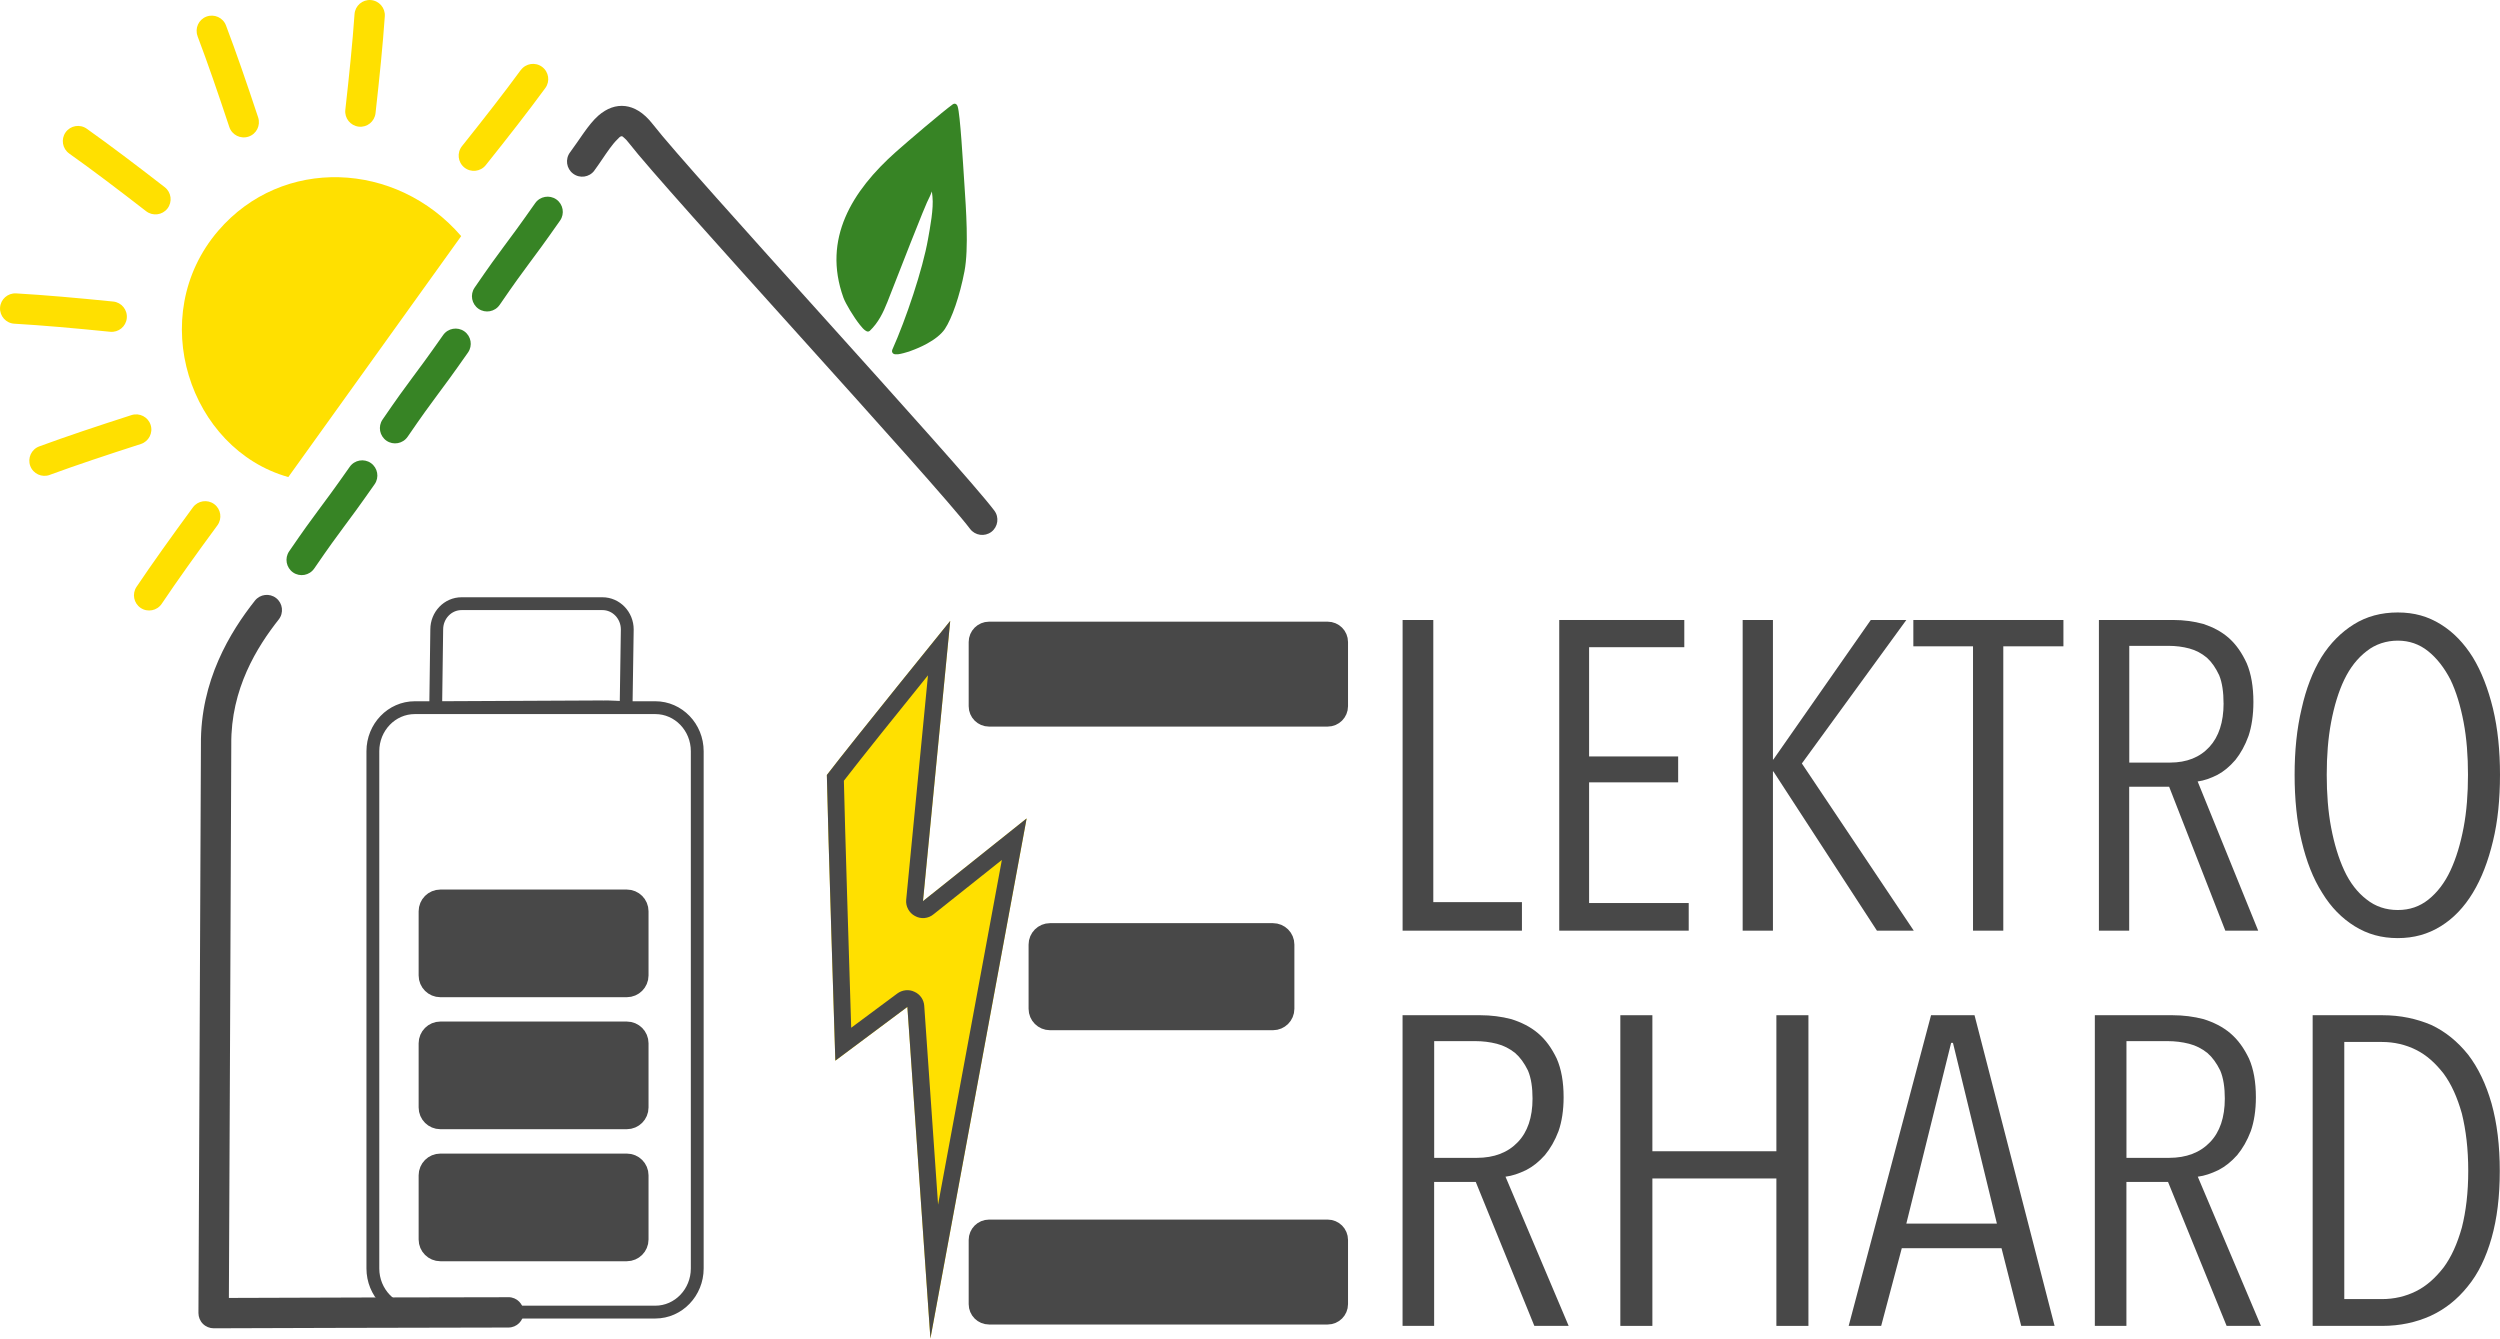 <?xml version="1.0" encoding="UTF-8"?>
<svg xmlns="http://www.w3.org/2000/svg" id="Ebene_1" width="209.73mm" height="112.29mm" viewBox="0 0 594.52 318.31">
  <defs>
    <style>.cls-1,.cls-2,.cls-3,.cls-4,.cls-5{fill:#484848;}.cls-1,.cls-2,.cls-3,.cls-6,.cls-5,.cls-7{fill-rule:evenodd;}.cls-1,.cls-4,.cls-6,.cls-7{stroke-width:0px;}.cls-2{stroke-width:6.05px;}.cls-2,.cls-3,.cls-8,.cls-5{stroke:#484848;stroke-linecap:round;stroke-linejoin:round;}.cls-3{stroke-width:6.19px;}.cls-8{fill:none;stroke-width:3.05px;}.cls-6{fill:#ffe000;}.cls-5{stroke-width:5.54px;}.cls-7{fill:#378425;}</style>
  </defs>
  <g id="medium_color">
    <g id="Piktogram">
      <g id="Haus">
        <path class="cls-1" d="M120.91,308.48c1.99,0,3.61,1.62,3.61,3.61s-1.62,3.61-3.61,3.61c-18,0-70.09.18-70.09.18-.96,0-1.89-.38-2.57-1.06-.68-.68-1.06-1.61-1.06-2.57,0,0,.6-133.52.59-135.13-.16-15.26,6.97-26.85,12.83-34.27,1.23-1.57,3.51-1.84,5.07-.61,1.57,1.24,1.84,3.51.6,5.08-5.09,6.45-11.42,16.47-11.28,29.73.02,1.45-.47,110.18-.57,131.61,12.14-.05,51.35-.17,66.48-.17Z"></path>
        <path class="cls-1" d="M141.34,40.57c-1.2,1.6-3.46,1.93-5.06.72-1.59-1.19-1.92-3.46-.72-5.06,2.14-2.84,4.34-6.65,6.76-8.76,1.98-1.71,4.15-2.52,6.4-2.24,1.97.25,4.26,1.38,6.56,4.36,8.47,10.99,73.15,81.19,81.18,91.84,1.2,1.59.88,3.85-.71,5.06-1.59,1.19-3.86.88-5.06-.71-8.03-10.64-72.68-80.8-81.14-91.78-.44-.58-.85-1.02-1.26-1.34-.17-.13-.28-.27-.44-.26-.42,0-.71.42-1.08.79-.61.59-1.19,1.33-1.77,2.11-1.26,1.72-2.47,3.66-3.67,5.26Z"></path>
        <g id="Photovoltaik">
          <path class="cls-7" d="M74.72,135.2c-1.13,1.65-3.38,2.06-5.02.94-1.64-1.14-2.07-3.38-.94-5.03,7.03-10.27,6.75-9.17,14.41-20.1,1.14-1.63,3.4-2.03,5.03-.89,1.63,1.15,2.03,3.4.89,5.03-7.63,10.9-7.35,9.81-14.36,20.04Z"></path>
          <path class="cls-7" d="M118.82,72.5c-1.13,1.65-3.38,2.06-5.02.94-1.64-1.14-2.07-3.38-.94-5.03,7.03-10.27,6.75-9.17,14.41-20.1,1.14-1.63,3.4-2.03,5.03-.89,1.63,1.15,2.03,3.4.89,5.03-7.63,10.9-7.35,9.81-14.36,20.04Z"></path>
          <path class="cls-7" d="M96.93,103.87c-1.13,1.65-3.38,2.06-5.02.94-1.64-1.14-2.07-3.38-.94-5.03,7.03-10.27,6.75-9.17,14.41-20.1,1.14-1.63,3.4-2.03,5.03-.89,1.63,1.15,2.03,3.4.89,5.03-7.63,10.9-7.35,9.81-14.36,20.04Z"></path>
        </g>
      </g>
      <g id="Schornstein">
        <path class="cls-7" d="M206.41,78.25c-.99-.16-4.57-5.7-5.28-7.67-4.94-13.75,2.09-24.89,12.28-33.97,2.62-2.34,11.17-9.64,13.55-11.34.66-.47,1.39,12.8,1.78,18.71.36,5.55,1.06,14.98.02,20.42-1.11,5.79-2.93,11.04-4.58,13.51-2.59,3.88-11.93,6.62-11.43,5.52,3.28-7.32,7.29-19.27,8.55-26.45.5-2.87,1.37-7.41,1.07-10.26-.03-.27-.25-2.73-.59-2.57-.5.25-.94,1.81-1.18,2.24-1.25,2.21-7.62,18.9-10.11,25.16-.99,2.47-2.06,4.78-4.08,6.69Z"></path>
        <path class="cls-7" d="M221.62,45.49c-.2.48-.37.98-.49,1.19-1.25,2.22-7.59,18.86-10.08,25.09-1.02,2.56-2.14,4.93-4.22,6.92-.14.12-.32.18-.51.16-.16-.03-.37-.12-.59-.29-.33-.23-.76-.69-1.23-1.29-1.48-1.85-3.42-5.08-3.93-6.49-5.03-14,2.07-25.38,12.45-34.63,2.63-2.34,11.21-9.67,13.6-11.37.26-.18.86-.26,1.12.55.61,1.88,1.25,13.25,1.61,18.61.37,5.59,1.06,15.1.01,20.58-1.13,5.89-2.99,11.21-4.67,13.73-.88,1.3-2.47,2.51-4.23,3.47-2.58,1.42-5.51,2.36-6.89,2.53-.5.05-.86,0-1.04-.09-.2-.1-.31-.26-.37-.43-.05-.14-.06-.34.03-.55,3.26-7.27,7.25-19.16,8.5-26.31.5-2.82,1.36-7.28,1.06-10.09-.01-.12-.06-.72-.15-1.29ZM206.32,77.49c1.74-1.79,2.71-3.91,3.61-6.16,2.51-6.28,8.89-23.02,10.15-25.24.17-.3.43-1.15.74-1.72.21-.38.47-.65.7-.76.29-.14.75-.12,1,.48.25.6.42,2.32.44,2.57.3,2.88-.57,7.5-1.08,10.41-1.23,7.01-5.06,18.53-8.3,25.93.24-.03.52-.08.78-.14,2.63-.64,7.57-2.69,9.32-5.29,1.63-2.44,3.4-7.61,4.49-13.3,1.03-5.39.33-14.76-.03-20.27-.31-4.71-.84-14.12-1.37-17.46-.02-.12-.04-.23-.07-.35-2.96,2.27-10.47,8.69-12.89,10.84-10,8.91-16.96,19.82-12.12,33.32.48,1.34,2.34,4.4,3.74,6.16.33.4.63.74.88.97Z"></path>
      </g>
      <g id="Sonne">
        <path class="cls-6" d="M68.56,113.45c-23.49-6.61-34.08-38.28-16.66-58.58,15.24-17.74,42.32-16.61,57.77,1.28"></path>
        <path class="cls-6" d="M38.46,143.58c-1.11,1.66-3.36,2.1-5.01.99-1.66-1.12-2.09-3.36-.98-5.02,3.86-5.74,8.19-11.78,13.41-18.9,1.18-1.6,3.44-1.95,5.05-.77,1.61,1.18,1.95,3.44.77,5.05-5.16,7.02-9.43,12.98-13.24,18.65Z"></path>
        <path class="cls-6" d="M11.83,112.94c-1.87.69-3.95-.27-4.64-2.14-.68-1.88.27-3.95,2.14-4.64,6.49-2.39,13.54-4.74,21.95-7.45,1.89-.6,3.93.44,4.54,2.34.61,1.9-.44,3.93-2.33,4.54-8.29,2.67-15.25,4.99-21.66,7.34Z"></path>
        <path class="cls-6" d="M3.41,76.98c-1.99-.11-3.51-1.82-3.4-3.81.12-2,1.83-3.51,3.82-3.4,6.91.4,14.31,1.06,23.09,1.94,1.98.2,3.43,1.97,3.23,3.96-.2,1.99-1.97,3.43-3.95,3.23-8.67-.87-15.97-1.52-22.79-1.92Z"></path>
        <path class="cls-6" d="M16.46,36.51c-1.63-1.15-2.01-3.41-.86-5.04,1.16-1.63,3.41-2.01,5.04-.85,5.64,4.01,11.56,8.49,18.54,13.9,1.57,1.22,1.86,3.49.64,5.07-1.23,1.58-3.49,1.86-5.07.64-6.89-5.34-12.73-9.77-18.3-13.72Z"></path>
        <path class="cls-6" d="M46.99,8.61c-.71-1.87.23-3.95,2.09-4.66,1.87-.7,3.95.23,4.66,2.1,2.45,6.47,4.87,13.5,7.65,21.88.62,1.89-.4,3.94-2.29,4.56-1.9.63-3.94-.4-4.57-2.29-2.75-8.27-5.13-15.2-7.55-21.59Z"></path>
        <path class="cls-6" d="M84.31,3.36c.14-1.99,1.87-3.49,3.85-3.35,1.99.15,3.49,1.87,3.35,3.86-.48,6.9-1.23,14.3-2.21,23.07-.23,1.97-2.01,3.41-3.99,3.18-1.98-.23-3.41-2.01-3.19-3.99.97-8.66,1.71-15.95,2.19-22.77Z"></path>
        <path class="cls-6" d="M123.85,16.67c1.18-1.61,3.44-1.96,5.05-.78,1.61,1.19,1.96,3.44.78,5.05-4.09,5.58-8.66,11.44-14.17,18.34-1.24,1.55-3.52,1.81-5.08.56-1.56-1.25-1.81-3.52-.57-5.08,5.43-6.81,9.95-12.59,13.98-18.1Z"></path>
      </g>
      <g id="Batterie">
        <path class="cls-8" d="M98.64,168.29h57.2c5.5,0,9.97,4.64,9.97,10.36v123c0,5.72-4.47,10.38-9.97,10.38h-57.2c-5.5,0-9.97-4.66-9.97-10.38v-123c0-5.72,4.47-10.36,9.97-10.36ZM143.27,168.1l-39.66.19.25-18.6c0-3.38,2.64-6.13,5.9-6.13h33.51c3.25,0,5.9,2.75,5.9,6.13l-.28,18.6s-5.14-.27-5.62-.19Z"></path>
        <path class="cls-3" d="M151.13,279.5c0-1.15-.93-2.07-2.07-2.07h-44.34c-1.14,0-2.07.93-2.07,2.07v15.27c0,1.15.93,2.07,2.07,2.07h44.34c1.14,0,2.07-.93,2.07-2.07v-15.27Z"></path>
        <path class="cls-3" d="M151.13,248.1c0-1.15-.93-2.07-2.07-2.07h-44.34c-1.14,0-2.07.93-2.07,2.07v15.27c0,1.15.93,2.07,2.07,2.07h44.34c1.14,0,2.07-.93,2.07-2.07v-15.27Z"></path>
        <path class="cls-3" d="M151.13,216.71c0-1.15-.93-2.07-2.07-2.07h-44.34c-1.14,0-2.07.93-2.07,2.07v15.27c0,1.15.93,2.07,2.07,2.07h44.34c1.14,0,2.07-.93,2.07-2.07v-15.27Z"></path>
      </g>
    </g>
    <g id="Logo-kurz">
      <path class="cls-4" d="M364.88,315.31l-13.93-34.23h-9.9v34.23h-7.51v-73.88h18.5c2.5,0,5.01.31,7.4.94,2.29.73,4.46,1.77,6.31,3.34s3.26,3.55,4.46,6.05c1.09,2.5,1.63,5.53,1.63,9.18,0,3.13-.44,5.84-1.2,8.03-.87,2.3-1.96,4.17-3.26,5.74-1.41,1.57-2.83,2.71-4.46,3.55-1.74.83-3.26,1.36-4.9,1.57l15.02,35.48h-8.16ZM364.45,261.26c0-2.61-.33-4.9-1.09-6.68-.87-1.77-1.85-3.13-3.05-4.17-1.31-1.04-2.72-1.77-4.35-2.19s-3.37-.63-5.11-.63h-9.79v27.76h10.12c4.13,0,7.4-1.25,9.79-3.76,2.29-2.4,3.48-5.84,3.48-10.33Z"></path>
      <path class="cls-4" d="M422.44,315.31v-35.06h-29.49v35.06h-7.62v-73.88h7.62v32.35h29.49v-32.35h7.62v73.88h-7.62Z"></path>
      <path class="cls-4" d="M480.66,315.31l-4.68-18.47h-23.72l-4.9,18.47h-7.73l19.59-73.88h10.34l19.04,73.88h-7.94ZM464.44,248h-.44l-10.66,42.99h21.54l-10.45-42.99Z"></path>
      <path class="cls-4" d="M529.51,315.31l-13.93-34.23h-9.9v34.23h-7.51v-73.88h18.5c2.5,0,5.01.31,7.4.94,2.29.73,4.46,1.77,6.31,3.34s3.26,3.55,4.46,6.05c1.09,2.5,1.63,5.53,1.63,9.18,0,3.13-.44,5.84-1.2,8.03-.87,2.3-1.96,4.17-3.26,5.74-1.41,1.57-2.83,2.71-4.46,3.55-1.74.83-3.26,1.36-4.9,1.57l15.02,35.48h-8.16ZM529.08,261.26c0-2.61-.33-4.9-1.09-6.68-.87-1.77-1.85-3.13-3.05-4.17-1.31-1.04-2.72-1.77-4.35-2.19s-3.37-.63-5.11-.63h-9.79v27.76h10.12c4.13,0,7.4-1.25,9.79-3.76,2.29-2.4,3.48-5.84,3.48-10.33Z"></path>
      <path class="cls-4" d="M594.47,278.47c0,6.05-.65,11.37-1.96,15.97s-3.16,8.45-5.66,11.48c-2.5,3.13-5.44,5.43-8.81,6.99-3.48,1.57-7.29,2.4-11.53,2.4h-16.54v-73.88h16.65c4.24,0,8.05.83,11.53,2.3,3.37,1.57,6.31,3.97,8.81,7.1,2.39,3.13,4.24,6.99,5.55,11.58,1.31,4.7,1.96,10.02,1.96,16.07ZM586.97,278.47c0-5.22-.54-9.7-1.52-13.67-1.09-3.86-2.5-6.99-4.35-9.5-1.96-2.5-4.03-4.38-6.53-5.63-2.5-1.25-5.22-1.88-8.16-1.88h-8.92v61.15h8.92c2.94,0,5.66-.63,8.16-1.88,2.5-1.25,4.57-3.13,6.53-5.63,1.85-2.5,3.26-5.63,4.35-9.5.98-3.86,1.52-8.35,1.52-13.46Z"></path>
      <path class="cls-4" d="M333.55,221.32v-73.88h7.3v67.1h21.08v6.78h-28.38Z"></path>
      <path class="cls-4" d="M370.8,221.32v-73.88h29.74v6.47h-22.64v25.98h21.18v6.16h-21.18v28.7h23.69v6.57h-30.78Z"></path>
      <path class="cls-4" d="M446.35,221.32l-24.63-37.88h-.1v37.88h-7.2v-73.88h7.2v33.18h.1l23.17-33.18h8.45l-24.84,34.12,26.61,39.76h-8.77Z"></path>
      <path class="cls-4" d="M476.4,153.7v67.62h-7.2v-67.62h-14.19v-6.26h35.69v6.26h-14.3Z"></path>
      <path class="cls-4" d="M529.2,221.32l-13.36-34.23h-9.5v34.23h-7.2v-73.88h17.74c2.4,0,4.8.31,7.1.94,2.19.73,4.28,1.77,6.05,3.34s3.13,3.55,4.28,6.05c1.04,2.5,1.57,5.53,1.57,9.18,0,3.13-.42,5.84-1.15,8.03-.83,2.3-1.88,4.17-3.13,5.74-1.36,1.57-2.71,2.71-4.28,3.55-1.67.83-3.13,1.36-4.7,1.57l14.4,35.48h-7.83ZM528.78,167.26c0-2.61-.31-4.9-1.04-6.68-.83-1.77-1.77-3.13-2.92-4.17-1.25-1.04-2.61-1.77-4.17-2.19s-3.23-.63-4.9-.63h-9.39v27.76h9.7c3.97,0,7.1-1.25,9.39-3.76,2.19-2.4,3.34-5.84,3.34-10.33Z"></path>
      <path class="cls-4" d="M594.52,184.27c0,5.74-.52,11.06-1.67,15.76-1.15,4.8-2.71,8.87-4.8,12.31-2.09,3.44-4.59,6.05-7.62,7.93-3.03,1.88-6.37,2.82-10.23,2.82s-7.2-.94-10.23-2.82c-3.03-1.88-5.63-4.49-7.72-7.93-2.19-3.44-3.76-7.51-4.9-12.31-1.15-4.7-1.67-10.02-1.67-15.76s.52-10.96,1.67-15.76c1.04-4.7,2.61-8.77,4.7-12.21,2.09-3.34,4.7-5.95,7.72-7.83s6.47-2.82,10.43-2.82,7.2.94,10.23,2.82c3.03,1.88,5.53,4.49,7.62,7.83,2.09,3.44,3.65,7.51,4.8,12.21,1.15,4.8,1.67,10.02,1.67,15.76ZM586.91,184.27c0-4.49-.31-8.66-1.04-12.52-.73-3.86-1.77-7.3-3.13-10.12-1.46-2.82-3.23-5.11-5.32-6.78-2.09-1.67-4.49-2.5-7.2-2.5s-5.32.83-7.41,2.5c-2.19,1.67-3.97,3.97-5.32,6.78-1.36,2.82-2.4,6.26-3.13,10.12-.73,3.86-1.04,8.03-1.04,12.52s.31,8.66,1.04,12.52c.73,3.86,1.77,7.3,3.13,10.23,1.36,2.92,3.13,5.22,5.32,6.89,2.09,1.67,4.59,2.5,7.41,2.5s5.22-.83,7.3-2.5c2.09-1.67,3.86-3.97,5.22-6.89,1.36-2.92,2.4-6.37,3.13-10.23.73-3.86,1.04-8.03,1.04-12.52Z"></path>
      <path class="cls-5" d="M317.8,152.68c0-1.15-.93-2.07-2.07-2.07h-80.53c-1.14,0-2.07.93-2.07,2.07v15.27c0,1.15.93,2.07,2.07,2.07h80.53c1.14,0,2.07-.93,2.07-2.07v-15.27Z"></path>
      <path class="cls-2" d="M304.79,224.63c0-1.15-.93-2.07-2.07-2.07h-53.02c-1.14,0-2.07.93-2.07,2.07v15.27c0,1.15.93,2.07,2.07,2.07h53.02c1.14,0,2.07-.93,2.07-2.07v-15.27Z"></path>
      <path class="cls-5" d="M317.8,294.87c0-1.15-.93-2.07-2.07-2.07h-80.53c-1.14,0-2.07.93-2.07,2.07v15.27c0,1.15.93,2.07,2.07,2.07h80.53c1.14,0,2.07-.93,2.07-2.07v-15.27Z"></path>
      <path class="cls-6" d="M196.63,184.3c.22,11.63,2.02,67.94,2.02,67.94l17.13-12.78,5.48,78.85,22.88-123.67-24.65,19.67,6.48-66.65s-23.03,28.42-29.34,36.65Z"></path>
      <path class="cls-1" d="M196.63,184.3c6.3-8.22,29.34-36.65,29.34-36.65l-6.48,66.65,24.65-19.67-22.88,123.67-5.48-78.85-17.13,12.78s-1.8-56.31-2.02-67.94ZM200.68,185.66c.24,10.78,1.27,43.7,1.74,58.75l10.97-8.15c1.18-.86,2.74-1.05,4.08-.4,1.33.59,2.22,1.87,2.32,3.32l3.29,47.3,15.17-81.98-16.25,12.93c-1.26,1.04-3,1.2-4.42.4-1.41-.74-2.24-2.32-2.08-3.87l5.18-53.36c-6.74,8.35-15.75,19.54-20,25.07Z"></path>
    </g>
  </g>
</svg>
